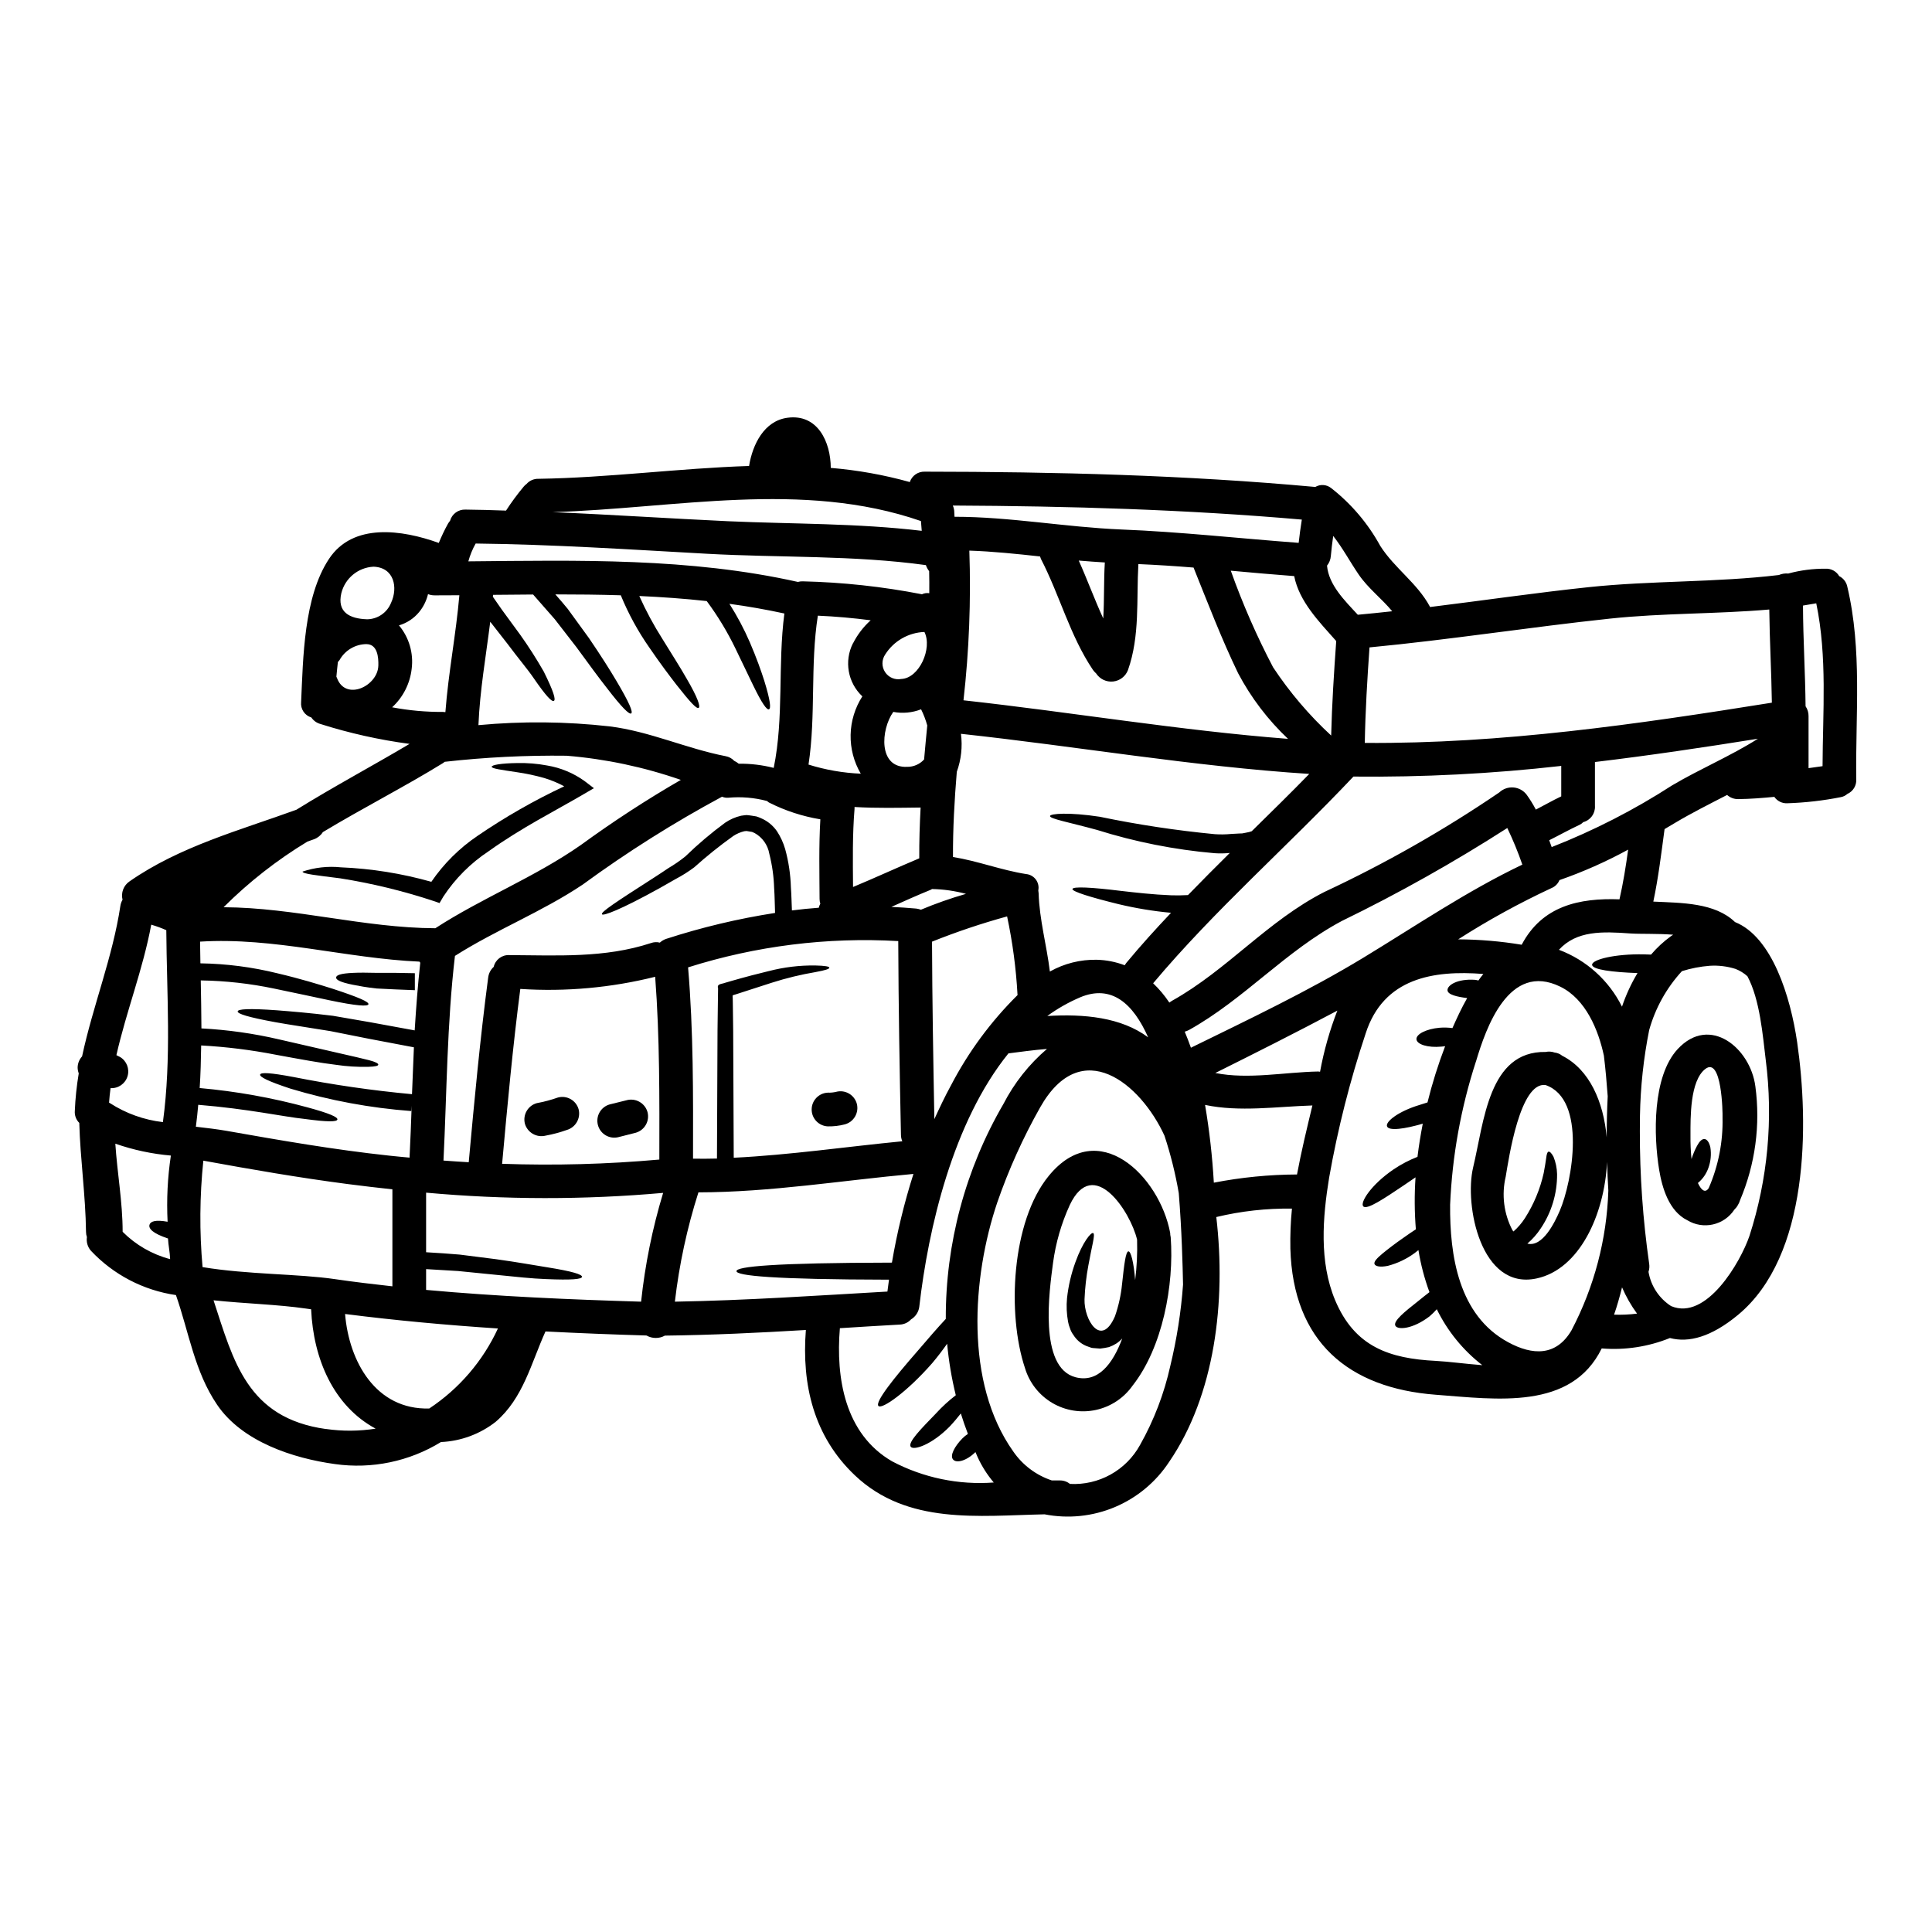 <?xml version="1.0" encoding="UTF-8"?>
<!-- Uploaded to: ICON Repo, www.svgrepo.com, Generator: ICON Repo Mixer Tools -->
<svg fill="#000000" width="800px" height="800px" version="1.1" viewBox="144 144 512 512" xmlns="http://www.w3.org/2000/svg">
 <g>
  <path d="m635.93 350.53c0.094 1.656-0.844 3.195-2.359 3.871-0.473 0.422-1.047 0.711-1.664 0.836-4.695 0.934-9.457 1.48-14.242 1.637-1.367 0.074-2.676-0.57-3.453-1.695-3.188 0.297-6.375 0.562-9.562 0.594h0.004c-1.09 0.023-2.144-0.371-2.953-1.102-4.676 2.414-9.379 4.766-13.82 7.414-0.922 0.535-1.848 1.102-2.754 1.637-0.867 6.434-1.637 12.867-2.981 19.211 7.566 0.359 16.297 0.27 21.648 5.422 9.84 3.938 14.711 19.805 16.469 31.84 3.148 21.742 3.219 56.625-15.664 72.258-7.121 5.902-13.105 7.445-18.051 6.137-5.719 2.316-11.902 3.262-18.051 2.758h-0.027c-8.074 16.445-27.82 13.492-43.992 12.273-23.086-1.754-37.828-14.027-38.516-38.719-0.07-3.543 0.07-7.082 0.418-10.605-6.75-0.094-13.484 0.656-20.047 2.231 2.621 22.434-0.395 47.23-12.508 64.902-3.5 5.328-8.508 9.496-14.387 11.969-5.875 2.473-12.355 3.137-18.613 1.914-17.484 0.359-36.34 2.859-50.246-10.309-10.934-10.332-14.148-24.066-13.016-38.543-12.453 0.746-24.871 1.344-37.352 1.492h-0.004c-1.523 0.84-3.371 0.828-4.883-0.031-8.965-0.262-17.887-0.621-26.766-1.07-3.809 8.426-5.902 17.691-13.195 23.945-4.156 3.254-9.227 5.129-14.504 5.363-8.398 5.152-18.328 7.215-28.086 5.836-11.078-1.52-24.605-5.926-31.246-15.742-5.988-8.816-7.441-19.152-10.898-29.039l-0.004-0.004c-8.613-1.254-16.551-5.391-22.516-11.734-0.883-0.992-1.273-2.324-1.074-3.633-0.156-0.441-0.238-0.902-0.238-1.371-0.117-9.68-1.52-19.238-1.785-28.891-0.84-0.824-1.27-1.977-1.184-3.148 0.137-3.344 0.488-6.676 1.043-9.977-0.188-0.496-0.289-1.023-0.297-1.551 0.02-1.094 0.438-2.144 1.18-2.949 2.859-13.402 8.102-26.27 10.156-39.941 0.094-0.555 0.285-1.09 0.566-1.574-0.465-1.855 0.281-3.805 1.867-4.875 13.316-9.262 29.125-13.492 44.203-18.973 9.891-6.137 20.227-11.648 29.996-17.457l-0.004 0.004c-8.012-1.066-15.914-2.828-23.617-5.273-0.984-0.266-1.84-0.879-2.41-1.727-1.766-0.535-2.902-2.246-2.711-4.082 0.535-11.707 0.684-27.82 7.387-37.941 6.344-9.625 19.359-7.746 29.098-4.231 0.715-1.754 1.531-3.461 2.445-5.117 0.156-0.262 0.336-0.512 0.535-0.746 0.504-1.82 2.195-3.055 4.086-2.977 3.574 0.027 7.148 0.145 10.75 0.27 1.441-2.227 3.019-4.367 4.723-6.402 0.199-0.242 0.43-0.453 0.684-0.629 0.809-0.926 1.988-1.438 3.215-1.398 18.441-0.27 37.203-2.797 55.789-3.398 0.926-5.719 3.992-11.941 10.156-12.777 8.016-1.102 11.469 6.402 11.496 13.285 7.082 0.59 14.094 1.844 20.941 3.754 0.57-1.715 2.215-2.84 4.023-2.754 34.52 0.031 69.012 0.895 103.44 4.051 1.312-0.773 2.969-0.664 4.172 0.27 5.348 4.176 9.789 9.398 13.043 15.352 3.781 5.926 9.801 9.859 13.133 16.055 0 0.059 0.031 0.086 0.031 0.145 14.059-1.727 28.027-3.781 42.082-5.269 16.621-1.758 33.746-1.219 50.383-3.215h0.004c0.785-0.34 1.648-0.473 2.5-0.395 0.035 0.004 0.066-0.004 0.094-0.027 3.176-0.848 6.449-1.27 9.734-1.25 1.496-0.086 2.914 0.672 3.668 1.969 1.105 0.555 1.898 1.586 2.144 2.801 3.981 16.801 2.137 34.004 2.371 51.051zm-8.934-3.484c0.059-14.418 1.277-28.98-1.668-43.16-1.18 0.207-2.363 0.418-3.516 0.594 0.031 8.906 0.598 17.781 0.684 26.688 0.531 0.773 0.805 1.688 0.789 2.621v13.777c1.238-0.16 2.461-0.344 3.711-0.52zm-13.434-16.828c-0.117-8.266-0.594-16.473-0.684-24.691-14.027 1.219-28.207 0.922-42.234 2.414-21.254 2.262-42.414 5.598-63.711 7.625-0.594 8.43-1.102 16.859-1.25 25.316 36.246 0.266 72.168-4.945 107.88-10.664zm-5.957 141.36 0.004-0.004c4.867-15.059 6.348-31.008 4.328-46.703-0.789-6.43-1.52-15.934-4.856-22.16h-0.004c-0.922-0.832-1.988-1.488-3.148-1.938-2.203-0.695-4.516-0.977-6.82-0.832-2.508 0.195-4.984 0.676-7.383 1.426-4.082 4.449-7.055 9.797-8.676 15.609-1.488 7.457-2.309 15.035-2.441 22.637 0 1.34-0.031 2.711-0.031 4.109-0.023 11.781 0.805 23.547 2.473 35.207 0.109 0.711 0.047 1.434-0.18 2.117 0.629 3.734 2.801 7.031 5.984 9.082 9.371 3.965 18.398-11.676 20.754-18.555zm-20.434-119.47c7.356-4.348 15.457-7.742 22.695-12.332-14.359 2.293-28.734 4.441-43.191 6.168v11.676l0.004-0.004c0.105 1.973-1.188 3.75-3.098 4.258-0.281 0.297-0.613 0.539-0.984 0.715-2.754 1.277-5.359 2.754-8.043 4.082 0.207 0.594 0.449 1.219 0.656 1.816h0.004c11.176-4.383 21.883-9.867 31.961-16.383zm-0.387 40.016c0.207-0.148 0.418-0.27 0.625-0.418-4.328-0.332-8.758-0.148-11.379-0.332-7.383-0.535-14.203-0.789-18.895 4.328l0.004 0.004c7.273 2.734 13.242 8.117 16.707 15.07 1.047-3.106 2.426-6.09 4.109-8.902-6.641-0.238-12-0.895-12.031-2.203-0.031-1.371 5.988-2.922 13.777-2.754 0.652 0.031 1.25 0.031 1.848 0.059h-0.004c1.547-1.82 3.305-3.449 5.238-4.852zm-8.965 99.977c-1.578-2.156-2.906-4.484-3.961-6.941-0.625 2.504-1.312 4.945-2.113 7.238 2.027 0.074 4.059-0.02 6.074-0.273zm-4.641-109.77c0.984-4.328 1.695-8.727 2.293-13.164-5.832 3.184-11.922 5.887-18.199 8.074-0.391 0.961-1.152 1.723-2.113 2.113-8.535 3.973-16.793 8.508-24.723 13.582 5.637 0.031 11.266 0.508 16.828 1.43 5.445-10.336 15.285-12.418 25.914-12.035zm-2.953 77.176c-0.148-2.531-0.27-5.035-0.332-7.566-0.711 14.117-7.383 28.445-18.672 30.859-14.836 3.215-19.184-19.48-16.832-29.398 2.922-12.184 4.082-30.891 19.211-30.621h0.004c0.785-0.168 1.602-0.117 2.363 0.148 0.75 0.086 1.465 0.387 2.055 0.867 7.18 3.633 10.93 12.152 11.766 21.625 0-3.664 0.09-7.328 0.27-10.902-0.27-3.723-0.594-7.328-1.012-10.754-1.461-6.82-4.793-14.98-11.555-18.285-13.641-6.691-19.719 11.02-22.34 19.805h-0.008c-3.992 12.289-6.297 25.062-6.848 37.973-0.117 13.406 2.203 29.312 15.352 36.43 6.496 3.543 12.809 3.781 16.859-3.215l-0.004-0.004c5.988-11.43 9.312-24.066 9.723-36.961zm-12.48-104.46v-8.07c-18.281 2.074-36.676 3.016-55.074 2.824-17.453 18.5-36.695 35.266-53.078 54.777l0.004 0.004c1.613 1.539 3.051 3.254 4.289 5.113 0.227-0.172 0.465-0.332 0.711-0.477 14.684-8.191 25.258-21.148 40.477-28.891l0.004 0.004c16.098-7.527 31.566-16.332 46.254-26.332 1.012-0.949 2.375-1.426 3.754-1.312 1.379 0.117 2.644 0.809 3.484 1.91 0.91 1.258 1.727 2.582 2.445 3.957 2.262-1.156 4.453-2.434 6.731-3.508zm-0.418 109.89c3.398-7.871 7.18-29.633-3.75-33.391-6.762-0.895-9.742 19.48-10.543 24.246v0.004c-1.141 4.805-0.508 9.859 1.785 14.234 0.086 0.117 0.176 0.207 0.27 0.328h-0.004c1.188-1.043 2.219-2.246 3.066-3.574 2.332-3.652 4.008-7.684 4.945-11.914 0.332-1.637 0.508-3.008 0.656-3.938 0.117-1.016 0.301-1.668 0.625-1.727 0.328-0.059 0.789 0.355 1.312 1.34v-0.004c0.594 1.461 0.914 3.016 0.953 4.59 0.047 5.133-1.461 10.16-4.332 14.414-0.984 1.504-2.176 2.856-3.539 4.023 4.09 1.039 7.305-5.754 8.555-8.633zm-9.887-91.797v0.004c-1.145-3.312-2.477-6.555-3.992-9.711-14.117 9.062-28.758 17.289-43.844 24.633-14.984 7.981-25.855 20.73-40.508 28.891v-0.004c-0.359 0.195-0.738 0.348-1.133 0.449 0.566 1.371 1.133 2.797 1.641 4.258 15.43-7.566 31.125-15.012 45.75-23.887 13.941-8.469 27.371-17.613 42.086-24.641zm-11.648 30.699c0.418-0.598 0.863-1.18 1.312-1.727-13.258-1.043-26.449 1.07-31.184 15.742v0.004c-4.156 12.484-7.394 25.258-9.684 38.215-1.723 10.539-2.68 22.277 1.574 32.465 5.211 12.422 14.414 15.488 26.688 16.113 3.426 0.176 7.805 0.789 12.332 1.133h-0.004c-5.102-3.949-9.23-9.023-12.062-14.824-0.602 0.676-1.246 1.312-1.938 1.902-4.469 3.398-8.367 3.606-9.023 2.504-0.742-1.25 2.711-3.938 5.867-6.434 1.133-0.922 2.172-1.754 3.148-2.5-1.328-3.609-2.309-7.34-2.918-11.141-0.328 0.27-0.625 0.504-0.953 0.742v0.004c-2.144 1.582-4.57 2.746-7.148 3.422-2.027 0.418-3.305 0.148-3.543-0.477-0.234-0.625 0.715-1.609 2.144-2.797 1.34-1.102 3.336-2.652 5.629-4.231 1.102-0.789 2.176-1.52 3.188-2.172-0.371-4.586-0.398-9.188-0.09-13.777-0.922 0.652-1.938 1.34-3.008 2.055-5.152 3.453-9.887 6.691-10.844 5.629-0.895-0.953 1.969-5.66 8.047-9.801 1.98-1.332 4.102-2.445 6.324-3.316 0.359-2.949 0.836-5.867 1.402-8.789-4.766 1.402-8.992 1.996-9.469 0.715-0.477-1.277 3.098-3.992 8.457-5.629 0.789-0.27 1.547-0.477 2.262-0.715 1.254-5.062 2.816-10.039 4.676-14.906-0.328 0.059-0.684 0.09-1.043 0.117-3.484 0.328-6.43-0.566-6.555-1.938-0.121-1.371 2.621-2.754 6.109-3.066h0.004c1.141-0.094 2.289-0.062 3.422 0.09 1.102-2.504 2.363-5.242 3.902-7.953-2.648-0.328-5.184-0.895-5.211-2.086-0.059-1.312 2.59-3.066 7.238-2.754 0.316 0.031 0.633 0.09 0.941 0.18zm-31.961-96.922c3.039-0.273 6.078-0.598 9.117-0.926-2.801-3.398-6.402-6.078-8.906-9.77-2.293-3.367-4.227-7-6.731-10.188-0.238 1.754-0.477 3.516-0.625 5.301v0.008c-0.07 0.938-0.426 1.832-1.012 2.562 0.445 5.117 4.688 9.262 8.16 13.012zm-7.059 32.016c0.207-8.367 0.742-16.707 1.34-25.047-4.559-5.152-9.797-10.453-11.141-17.215-5.602-0.418-11.199-0.922-16.801-1.43l0.004 0.004c3.129 8.781 6.867 17.328 11.199 25.582 4.391 6.633 9.562 12.711 15.402 18.105zm-2.945 89.09c1.012-5.535 2.547-10.961 4.586-16.199-10.695 5.688-21.535 11.141-32.348 16.531 8.785 1.758 18.406-0.234 27.281-0.395 0.164 0.008 0.324 0.031 0.48 0.062zm-6.109 27.227c1.133-6.078 2.594-12.121 4.082-18.289-9.621 0.301-19.242 1.785-28.445-0.145v-0.004c1.152 6.82 1.93 13.703 2.324 20.609 7.262-1.414 14.641-2.141 22.039-2.172zm0.441-167.39c0.234-2.055 0.504-4.109 0.836-6.164-30.77-2.68-61.598-3.574-92.496-3.723v-0.004c0.262 0.582 0.398 1.211 0.395 1.848 0 0.359 0.031 0.742 0.062 1.133 14.68 0 29.426 2.754 44.137 3.367 15.742 0.625 31.406 2.379 47.066 3.543zm-12.441 76.426c5.117-5.035 10.234-10.035 15.25-15.188-30.945-1.996-61.504-7.297-92.305-10.629v0.004c0.438 3.394 0.062 6.848-1.102 10.066-0.625 7.508-1.043 15.043-1.012 22.578 6.551 1.043 12.777 3.484 19.422 4.527v-0.004c1.016 0.105 1.941 0.637 2.551 1.461 0.605 0.824 0.836 1.867 0.633 2.871 0.047 0.246 0.078 0.492 0.09 0.742 0.207 7.031 2.144 13.82 2.981 20.758 3.793-2.137 8.094-3.215 12.449-3.125 2.527 0.066 5.023 0.559 7.387 1.457 0.145-0.207 0.27-0.445 0.445-0.652 3.781-4.559 7.746-8.934 11.809-13.227-0.016-0.016-0.035-0.027-0.059-0.031-4.668-0.434-9.297-1.199-13.852-2.289-7.656-1.879-12.203-3.336-12.203-3.992 0.09-0.742 5.066-0.477 12.809 0.477 3.871 0.445 8.488 0.984 13.492 1.18 1.43 0.027 2.891 0.027 4.328-0.062 3.672-3.781 7.367-7.504 11.078-11.168l0.004 0.004c-1.367 0.137-2.742 0.156-4.109 0.059-10.559-0.922-20.984-2.988-31.094-6.168-7.539-2.055-12.57-2.949-12.449-3.691 0.086-0.625 5.004-1.043 13.195 0.207h-0.004c10.078 2.094 20.258 3.633 30.5 4.617 1.43 0.098 2.867 0.078 4.293-0.059 0.711-0.031 1.398-0.09 2.113-0.117 0.27 0 0.836-0.031 0.863-0.031l1.074-0.207-0.004-0.004c0.488-0.074 0.965-0.195 1.426-0.363zm9.621-24.48c-5.332-5.035-9.801-10.91-13.227-17.395-4.41-9.117-8.016-18.586-11.809-28-4.856-0.395-9.742-0.711-14.625-0.922-0.535 9.445 0.449 19.004-2.754 28.086v0.004c-0.641 1.668-2.164 2.84-3.941 3.027-1.781 0.188-3.516-0.637-4.492-2.133-0.32-0.285-0.609-0.605-0.859-0.953-6.106-9.09-8.785-19.75-13.777-29.398-0.086-0.238-0.176-0.449-0.234-0.656-6.254-0.684-12.512-1.34-18.734-1.547h-0.004c0.457 13.242-0.062 26.5-1.551 39.668 28.699 3.156 57.203 7.984 86.008 10.219zm-27.82 144.61c-0.117-5.301-0.328-14.238-1.133-24.215-0.883-5.16-2.148-10.246-3.785-15.219-6.297-13.777-22.012-26.926-32.973-7.477l0.004-0.004c-4.535 8.031-8.332 16.453-11.348 25.168-6.672 19.781-8.684 47.777 4.231 65.98 2.481 3.609 6.074 6.305 10.234 7.684h2.086c0.984-0.027 1.945 0.301 2.707 0.922 3.758 0.203 7.496-0.66 10.781-2.488 3.289-1.828 5.992-4.547 7.805-7.848 3.688-6.547 6.387-13.602 8.012-20.938 1.715-7.086 2.848-14.297 3.379-21.566zm-21.148-176.52c0.301-4.918 0.117-9.891 0.418-14.836-2.293-0.148-4.586-0.301-6.91-0.504 2.266 5.043 4.172 10.289 6.492 15.34zm11.914 111.04c-3.992-9.023-9.738-14.117-18.051-10.629v0.004c-3.074 1.312-5.992 2.969-8.695 4.941 9.77-0.59 19.598 0.332 26.746 5.664zm-34.609-11.23c0-0.059-0.031-0.121-0.031-0.18-0.383-6.949-1.305-13.859-2.754-20.668-6.754 1.855-13.398 4.09-19.898 6.691 0.059 15.668 0.328 31.367 0.621 47.031 1.375-3.008 2.801-6.019 4.379-8.906h0.004c4.609-8.867 10.574-16.957 17.68-23.988zm7.805 14.27c-3.637 0.297-7.152 0.789-10.234 1.18-14.742 18.227-21.254 46.445-23.617 67.047h0.004c-0.156 1.434-0.973 2.711-2.207 3.453-0.781 0.852-1.875 1.348-3.031 1.375-5.273 0.293-10.547 0.613-15.82 0.953-1.102 13.195 1.312 28.055 13.852 35.293 8.27 4.356 17.602 6.297 26.926 5.602-1.715-2.031-3.148-4.281-4.258-6.691-0.207-0.445-0.395-0.895-0.594-1.371-2.414 2.383-5.066 3.008-5.926 1.969-0.926-1.039 0.445-3.543 2.473-5.598h-0.004c0.441-0.445 0.93-0.84 1.461-1.18-0.684-1.785-1.312-3.606-1.879-5.422-0.867 1.102-1.848 2.293-2.981 3.488-4.723 4.793-9.445 6.344-10.277 5.359-0.922-1.133 2.828-4.883 6.691-8.875v-0.004c1.602-1.75 3.352-3.359 5.234-4.801-1.102-4.484-1.867-9.047-2.293-13.645-1.18 1.668-2.5 3.426-3.992 5.184-6.691 7.625-13.254 12.242-14.203 11.316-1.016-1.012 4.078-7.383 10.395-14.621 2.797-3.277 5.359-6.227 7.441-8.457-0.066-20.016 5.211-39.684 15.281-56.98 2.871-5.566 6.797-10.523 11.559-14.594zm-21.484-41.094c-2.938-0.789-5.957-1.219-8.996-1.281-0.117 0.059-0.234 0.148-0.359 0.207-3.516 1.43-6.965 2.977-10.422 4.527 2.203 0.117 4.41 0.238 6.613 0.449 0.414 0.062 0.824 0.16 1.223 0.297 3.894-1.629 7.883-3.031 11.941-4.199zm-9.73-79.676c0.031-1.938 0-3.906-0.031-5.84-0.379-0.48-0.672-1.023-0.863-1.605-19.18-2.652-38.781-1.938-58.078-3.012-20.402-1.129-40.809-2.473-61.242-2.707-0.836 1.488-1.488 3.074-1.938 4.723 29.281-0.27 58.586-0.984 87.332 5.453 0.41-0.117 0.832-0.168 1.254-0.16 10.621 0.25 21.203 1.395 31.629 3.43 0.602-0.289 1.277-0.387 1.938-0.281zm-1.371 44.055c0.27-3.012 0.535-5.988 0.836-8.996v-0.004c-0.406-1.477-0.957-2.914-1.637-4.285-2.344 0.914-4.894 1.148-7.363 0.684-3.332 4.676-4.051 14.922 3.695 14.562 1.703 0.016 3.328-0.699 4.469-1.961zm-6.019-21.328c4.723-0.207 8.266-8.102 6.109-12.449v-0.004c-4.234 0.152-8.125 2.379-10.395 5.961-0.961 1.41-0.973 3.258-0.031 4.684 0.938 1.422 2.644 2.137 4.316 1.805zm5.391-39.254c-0.09-0.867-0.148-1.727-0.207-2.594-31.488-10.898-65.109-3.332-97.637-2.363 15.547 0.652 31.094 1.695 46.645 2.414 17.07 0.754 34.227 0.512 51.203 2.539zm-0.656 86.793c-0.027-4.5 0.121-8.992 0.359-13.465-5.746 0.062-11.676 0.207-17.512-0.145v-0.004c0.016 0.168 0.016 0.336 0 0.504-0.566 6.879-0.449 13.777-0.395 20.703 5.875-2.445 11.652-5.125 17.551-7.598zm-4.492 74.977c-0.234-0.539-0.355-1.113-0.359-1.699-0.359-17.129-0.652-34.242-0.715-51.352-18.836-1.086-37.711 1.277-55.699 6.969 1.434 16.859 1.344 33.777 1.312 50.695 2.117 0.027 4.231 0.027 6.344-0.031 0.059-13.938 0.121-24.75 0.148-33.984 0.031-2.414 0.059-4.883 0.09-7.062 0.027-1.398 0.059-2.754 0.059-4.051-0.395-1.25 0.984-1.129 1.785-1.461 0.652-0.203 1.312-0.395 1.938-0.562 3.633-1.043 6.879-1.879 9.711-2.562v0.004c4.035-1.047 8.191-1.551 12.359-1.488 2.594 0.059 3.695 0.27 3.695 0.594 0 0.328-1.102 0.684-3.543 1.129l0.004 0.004c-3.953 0.664-7.856 1.609-11.676 2.828-2.754 0.895-5.867 1.91-9.5 3.07l-0.684 0.207c-0.121 0.059-0.09 0.027-0.121 0.059s-0.176 0.059-0.117 0.148v0.234l0.031 0.418c0 0.508 0 1.074 0.027 1.609 0.031 2.172 0.059 4.527 0.09 6.938 0.031 9.176 0.09 19.863 0.148 33.715 14.945-0.742 29.777-2.918 44.672-4.367zm-2.754 32.168c1.348-7.961 3.254-15.816 5.703-23.512-19.004 1.727-37.855 4.852-56.977 4.883l-0.004 0.004c-3.008 9.43-5.098 19.129-6.238 28.965 18.793-0.328 37.562-1.605 56.324-2.68 0.148-1.07 0.27-2.113 0.418-3.148-30.801-0.059-40.418-1.043-40.418-2.262 0-1.223 9.781-2.199 41.176-2.258zm-10.305-164.13c1.168-2.305 2.754-4.375 4.676-6.106-4.648-0.598-9.293-1.016-14-1.219-2.055 13.102-0.477 26.371-2.473 39.461 4.492 1.402 9.148 2.215 13.852 2.414-1.836-3.121-2.769-6.688-2.695-10.305 0.074-3.617 1.152-7.144 3.109-10.188-3.863-3.621-4.875-9.355-2.484-14.082zm-8.66 69.043c-0.137-0.426-0.207-0.867-0.207-1.312-0.031-7.031-0.207-14.059 0.207-21.09-4.75-0.785-9.348-2.289-13.645-4.465-0.18-0.117-0.328-0.27-0.508-0.395h0.004c-3.336-0.883-6.801-1.176-10.234-0.863-0.57 0.051-1.145-0.043-1.672-0.27-12.828 6.906-25.172 14.688-36.93 23.293-10.812 7.238-22.965 11.973-33.852 18.895-2.117 17.988-2.144 36.129-3.039 54.238 2.203 0.148 4.438 0.328 6.691 0.445 1.488-16.352 3.008-32.668 5.152-48.938h0.004c0.125-1.09 0.645-2.098 1.457-2.832 0.438-1.91 2.188-3.227 4.141-3.125 12.66 0.059 25.285 0.836 37.531-3.188 0.758-0.277 1.582-0.32 2.363-0.117 0.496-0.461 1.082-0.805 1.727-1.012 9.402-3.051 19.035-5.34 28.805-6.856-0.09-2.262-0.09-4.41-0.238-6.496l-0.004 0.004c-0.086-3.094-0.516-6.172-1.277-9.172-0.395-2.336-1.832-4.363-3.902-5.512l-0.684-0.301-0.746-0.117c-0.234-0.031-0.504-0.09-0.711-0.121l-0.598 0.062h-0.004c-1.027 0.25-2.004 0.672-2.891 1.25-3.606 2.574-7.066 5.352-10.363 8.312-1.555 1.16-3.195 2.199-4.914 3.098-1.52 0.863-2.949 1.695-4.285 2.441-10.605 5.867-14.957 7.387-15.254 6.91-0.359-0.566 3.543-3.148 13.641-9.621 1.25-0.789 2.59-1.699 4.023-2.652 1.551-0.91 3.035-1.938 4.438-3.066 3.305-3.215 6.828-6.199 10.543-8.934 1.285-0.875 2.719-1.5 4.231-1.848 0.445-0.086 0.953-0.117 1.43-0.176 0.445 0.027 0.863 0.09 1.277 0.148l1.312 0.207c0.426 0.129 0.844 0.289 1.25 0.477 1.711 0.727 3.18 1.926 4.234 3.453 0.953 1.461 1.688 3.051 2.172 4.727 0.914 3.32 1.422 6.742 1.52 10.184 0.148 1.969 0.176 4.051 0.27 6.078 2.363-0.301 4.723-0.539 7.121-0.715h-0.004c0.09-0.367 0.219-0.723 0.395-1.055zm-12.363-36.012c2.754-13.461 1.043-27.312 2.828-40.934-4.824-1.043-9.711-1.91-14.562-2.562 2.059 3.238 3.863 6.633 5.391 10.152 1.82 4.231 3.012 7.629 3.844 10.234 1.605 5.211 1.816 7.328 1.246 7.566-0.566 0.234-1.848-1.52-4.199-6.371-1.18-2.445-2.68-5.602-4.644-9.652-2.144-4.453-4.707-8.691-7.652-12.66-5.926-0.656-11.914-1.074-17.871-1.344v0.004c1.777 3.957 3.836 7.777 6.164 11.438 2.652 4.289 4.793 7.656 6.297 10.305 3.098 5.273 3.781 7.598 3.277 7.894-0.566 0.328-2.144-1.371-5.902-6.137-1.848-2.387-4.258-5.57-7.176-9.84-3.023-4.324-5.559-8.969-7.562-13.852-5.777-0.18-11.555-0.238-17.34-0.238 1.18 1.312 2.266 2.621 3.277 3.84 2.086 2.863 3.961 5.422 5.629 7.746 3.215 4.723 5.57 8.457 7.297 11.379 3.426 5.777 4.41 8.219 3.902 8.578s-2.414-1.461-6.523-6.82c-2.086-2.648-4.676-6.195-8.012-10.754-1.727-2.203-3.637-4.676-5.719-7.383-1.758-2.027-3.695-4.231-5.75-6.555l-10.605 0.09c-0.027 0.176-0.027 0.328-0.059 0.504 0.836 1.18 1.637 2.32 2.383 3.426 1.785 2.414 3.371 4.59 4.797 6.555h0.004c2.262 3.168 4.363 6.453 6.297 9.84 2.652 5.332 3.246 7.477 2.68 7.777-0.566 0.301-2.144-1.375-5.359-6.051-1.609-2.363-4.051-5.211-6.938-9.086-1.371-1.754-2.891-3.723-4.559-5.836-1.133 9.117-2.754 18.199-3.129 27.402 11.566-1.082 23.215-0.973 34.762 0.328 10.602 1.312 20.309 5.867 30.734 7.894 0.883 0.156 1.688 0.594 2.297 1.246 0.426 0.191 0.824 0.445 1.18 0.75 3.121-0.035 6.231 0.332 9.254 1.102zm-30.309 103.8c0.031-16.172 0.121-32.316-1.102-48.461-11.676 2.914-23.734 4.004-35.742 3.219-1.996 15.398-3.426 30.887-4.82 46.344 13.895 0.488 27.809 0.113 41.656-1.125zm-4.832 37.641c1.039-9.773 2.992-19.426 5.84-28.832-20.898 1.859-41.922 1.84-62.816-0.059v15.789c3.148 0.176 6.168 0.395 8.906 0.625 3.543 0.445 6.731 0.863 9.621 1.219 5.719 0.789 10.156 1.609 13.551 2.144 6.731 1.07 9.293 1.906 9.234 2.531s-2.68 0.895-9.594 0.594c-3.484-0.117-7.949-0.594-13.703-1.18-2.859-0.27-6.016-0.598-9.527-0.953-2.621-0.148-5.484-0.332-8.488-0.508v5.512c18.941 1.73 37.887 2.539 56.977 3.117zm10.527-138.28c-9.777-3.402-19.945-5.555-30.262-6.402-10.797-0.137-21.59 0.402-32.316 1.609-0.133 0.117-0.27 0.227-0.418 0.324-10.035 6.195-21.254 11.914-31.883 18.316l0.004 0.004c-0.547 0.863-1.363 1.523-2.324 1.875-0.566 0.207-1.18 0.418-1.758 0.625-8.078 4.887-15.535 10.73-22.219 17.395 18.852 0.086 37.172 5.481 56.117 5.57 12.391-8.043 26.301-13.492 38.543-22.043l-0.004 0.004c8.531-6.223 17.383-11.988 26.52-17.277zm-66.672 166.59c7.922-5.242 14.223-12.586 18.203-21.207-13.523-0.895-26.984-2.113-40.508-3.84 1.039 12.625 8.156 25.43 22.305 25.047zm7.981-215.52c-2.203 0-4.375 0.027-6.582 0.027l0.004-0.004c-0.594 0.008-1.18-0.102-1.727-0.324-0.414 1.75-1.223 3.379-2.363 4.766-1.387 1.68-3.242 2.902-5.332 3.516 2.676 3.203 3.898 7.383 3.363 11.523-0.445 3.91-2.281 7.527-5.18 10.188 4.438 0.844 8.945 1.254 13.461 1.223 0.238 0 0.449 0.059 0.656 0.059 0.781-10.367 2.809-20.613 3.703-30.977zm-10.359 97.395c-0.082-0.094-0.152-0.191-0.211-0.301-19.512-0.863-38.516-6.523-58.145-5.301 0.031 1.91 0.059 3.84 0.09 5.75h0.004c6.891 0.105 13.742 0.992 20.43 2.648 6.195 1.461 10.902 2.922 14.504 4.051 7.121 2.328 9.742 3.516 9.594 4.141s-3.066 0.477-10.426-1.07c-3.633-0.789-8.426-1.785-14.531-3.07-6.41-1.348-12.934-2.074-19.48-2.172 0.086 4.231 0.145 8.488 0.176 12.719 6.945 0.363 13.844 1.34 20.613 2.918 6.551 1.52 11.676 2.68 15.574 3.574 3.902 0.895 6.555 1.488 8.266 1.938 1.711 0.449 2.445 0.863 2.414 1.18-0.031 0.32-0.789 0.508-2.59 0.566-2.894 0.074-5.793-0.105-8.66-0.535-4.051-0.48-9.234-1.434-15.848-2.652h0.004c-6.547-1.281-13.176-2.106-19.84-2.473-0.059 3.781-0.145 7.535-0.395 11.289h0.004c9.621 0.855 19.148 2.559 28.473 5.094 5.961 1.609 8.164 2.621 8.016 3.246-0.148 0.625-2.504 0.684-8.637-0.148-5.75-0.594-14.777-2.652-28.238-3.754-0.148 1.938-0.395 3.871-0.625 5.809 2.859 0.328 5.598 0.656 8.012 1.074 14.328 2.531 28.688 5.031 43.16 6.582 1.82 0.207 3.637 0.359 5.453 0.535 0.238-4.586 0.395-9.176 0.566-13.777l-0.117 1.434h-0.008c-10.836-0.809-21.555-2.797-31.961-5.926-6.078-1.996-8.266-3.148-8.074-3.754s2.652-0.504 8.816 0.656h0.004c10.387 2.059 20.879 3.578 31.422 4.555 0.148-4.141 0.328-8.266 0.504-12.422-8.816-1.637-16.113-3.066-22.102-4.289-6.133-1.012-10.93-1.695-14.594-2.363-7.324-1.344-10.062-2.234-10.004-2.863 0.059-0.625 2.918-0.832 10.395-0.297 3.723 0.297 8.609 0.684 14.863 1.461 5.894 0.98 13.113 2.269 21.648 3.867 0.379-6.004 0.82-11.965 1.48-17.918zm-7.746-95.375c1.879-4.019 0.867-9.41-4.676-9.59v0.004c-4.062 0.215-7.504 3.055-8.492 6.996-1.18 5.035 2.144 6.789 6.82 6.938v0.004c2.801-0.039 5.301-1.754 6.348-4.352zm0.359 181.12v-25.703c-3.938-0.418-7.891-0.895-11.855-1.402-12.809-1.668-25.523-3.871-38.242-6.195h-0.004c-0.977 9.375-1.047 18.82-0.207 28.207 12 1.996 25.406 1.758 35.086 3.188 5.07 0.746 10.156 1.34 15.219 1.906zm-3.723-164.5c0.059-2.172-0.207-5.66-3.148-5.688l-0.004-0.004c-2.961 0.023-5.684 1.637-7.129 4.223-0.148 0.207-0.297 0.359-0.445 0.535-0.121 1.281-0.301 2.594-0.395 3.871h0.004c0.062 0.102 0.113 0.215 0.148 0.328 2.266 6.234 10.836 2.184 10.965-3.266zm-13.852 202.31-0.004-0.004c4.359 0.629 8.785 0.598 13.137-0.09-11.109-5.988-16.5-18.379-17.094-31.629-0.508-0.09-0.984-0.121-1.461-0.207-7.387-1.074-15.938-1.281-24.402-2.176 5.281 16.07 8.883 31.203 29.82 34.121zm-41.328-45.035c-0.059-1.82-0.477-3.633-0.566-5.453-4.098-1.363-5.199-2.633-4.898-3.648 0.27-0.895 1.574-1.371 4.793-0.789v0.004c-0.293-5.863-0.004-11.738 0.867-17.543-5.019-0.434-9.961-1.492-14.719-3.148 0.508 7.773 1.938 15.52 1.938 23.352 3.473 3.484 7.812 5.984 12.57 7.242zm-1.91-36.309c2.293-16.859 1.016-33.895 0.895-50.84l-0.004-0.008c-1.293-0.578-2.625-1.066-3.988-1.461-2.172 11.766-6.613 22.996-9.23 34.582 0.324 0.145 0.645 0.301 0.953 0.477 1.766 1.043 2.59 3.156 1.996 5.117-0.594 1.965-2.453 3.266-4.5 3.148-0.176 1.277-0.301 2.559-0.395 3.84 0.086 0.059 0.176 0.09 0.27 0.148v0.004c4.219 2.719 9.004 4.43 13.992 5.008z"/>
  <path d="m609.19 431.9c1.375 10.23-0.023 20.641-4.051 30.145-0.137 0.473-0.336 0.926-0.598 1.34-0.242 0.441-0.555 0.84-0.922 1.184-2.727 4.144-8.246 5.383-12.48 2.801-4.824-2.387-6.644-8.52-7.445-13.344-1.488-9.023-1.848-24.723 4.918-32.02 8.543-9.168 19.266-0.23 20.578 9.895zm-8.699 8.309c0.059-1.461-0.207-16.258-4.559-12.926-4.109 3.148-3.938 13.016-3.938 17.574-0.027 2.106 0.062 4.207 0.273 6.301 0.375-1.203 0.863-2.371 1.457-3.484 0.625-1.18 1.312-1.879 1.996-1.816s1.25 0.895 1.551 2.231l-0.004 0.004c0.281 1.801 0.105 3.644-0.504 5.359-0.543 1.582-1.512 2.984-2.801 4.051 0.742 1.609 1.816 2.922 2.859 1.371 2.562-5.883 3.812-12.25 3.668-18.664z"/>
  <path d="m454.25 471.9c0.922 12.625-2.144 29.156-10.066 39.258h-0.004c-2.312 3.312-5.793 5.629-9.742 6.488-3.945 0.863-8.074 0.203-11.559-1.844-3.484-2.051-6.066-5.336-7.234-9.203-4.793-14.27-3.633-38.898 6.297-50.992 13.047-15.965 29.34 0.027 32.168 15.129v0.004c0.023 0.164 0.031 0.332 0.027 0.504 0.051 0.238 0.082 0.445 0.113 0.656zm-9.414 11.348h-0.004c0.441-3.559 0.613-7.141 0.508-10.723-1.727-7.387-11.555-22.457-17.844-9.176h0.004c-2.234 4.875-3.731 10.055-4.438 15.367-0.957 7.18-3.871 27.699 5.957 30.262 5.926 1.551 9.84-3.426 12.391-10.277-0.473 0.527-1.016 0.988-1.609 1.371-0.602 0.375-1.242 0.684-1.906 0.922-0.777 0.176-1.566 0.309-2.363 0.395l-1.52-0.121-0.355-0.027-0.418-0.059-0.148-0.062-0.27-0.086-1.074-0.395 0.004-0.004c-1.371-0.602-2.523-1.609-3.305-2.887-0.398-0.527-0.699-1.121-0.895-1.754-0.23-0.555-0.398-1.133-0.504-1.727-0.379-2.062-0.473-4.168-0.273-6.254 0.359-3.266 1.109-6.477 2.238-9.562 1.879-5.242 4.168-8.043 4.723-7.656s-0.395 3.426-1.312 8.578c-0.551 2.953-0.891 5.941-1.012 8.941-0.176 5.449 4.41 13.012 8.074 4.496v-0.004c0.961-2.766 1.59-5.633 1.875-8.547 0.566-5.18 0.957-8.637 1.699-8.637 0.629 0.027 1.391 2.797 1.773 7.625z"/>
  <path d="m371.06 436.48c0.633 2.383-0.773 4.828-3.148 5.484-1.48 0.387-3.004 0.566-4.527 0.535-2.394-0.102-4.285-2.07-4.285-4.469 0-2.394 1.891-4.367 4.285-4.465 0.73 0.027 1.461-0.043 2.176-0.211 2.379-0.645 4.836 0.75 5.5 3.125z"/>
  <path d="m315.6 438.72c0.621 2.379-0.781 4.812-3.148 5.477-1.488 0.395-2.981 0.742-4.469 1.133h0.004c-2.394 0.66-4.863-0.746-5.523-3.137-0.656-2.391 0.75-4.863 3.141-5.519 1.488-0.355 2.977-0.742 4.469-1.102v-0.004c2.394-0.641 4.859 0.762 5.527 3.152z"/>
  <path d="m301.39 352.88-2.754 1.609c-7.383 4.328-16.441 8.875-25.109 15.07v0.004c-4.785 3.152-8.879 7.246-12.031 12.031l-1.012 1.727-1.82-0.625c-7.988-2.629-16.176-4.609-24.48-5.926-6.227-0.789-10.008-1.18-10.008-1.785l-0.004-0.004c3.258-1.098 6.711-1.484 10.129-1.133 8.125 0.336 16.184 1.625 24.008 3.84 3.285-4.805 7.449-8.941 12.273-12.199 7.285-4.973 14.953-9.355 22.938-13.109-1.691-0.91-3.469-1.648-5.305-2.203-2.394-0.676-4.832-1.191-7.297-1.547-4.172-0.625-6.613-0.953-6.613-1.43 0-0.477 2.441-0.926 6.789-0.984v0.004c2.652-0.062 5.305 0.152 7.91 0.645 3.602 0.602 7.016 2.027 9.977 4.172z"/>
  <path d="m297.34 437.98c0.602 2.379-0.793 4.801-3.148 5.481-1.812 0.645-3.676 1.145-5.57 1.488-2.379 0.609-4.812-0.773-5.512-3.125-0.621-2.383 0.781-4.82 3.148-5.481 1.906-0.348 3.777-0.848 5.602-1.492 2.375-0.637 4.824 0.758 5.481 3.129z"/>
  <path d="m253.94 401.91v4.496c-2.977-0.117-7.266-0.27-10.098-0.445-2.797-0.301-4.617-0.656-6.297-0.984-3.305-0.652-4.527-1.312-4.469-1.938s1.18-1.07 4.527-1.219c1.668-0.09 3.664-0.059 6.434 0 2.785-0.031 6.926 0 9.902 0.09z"/>
 </g>
</svg>